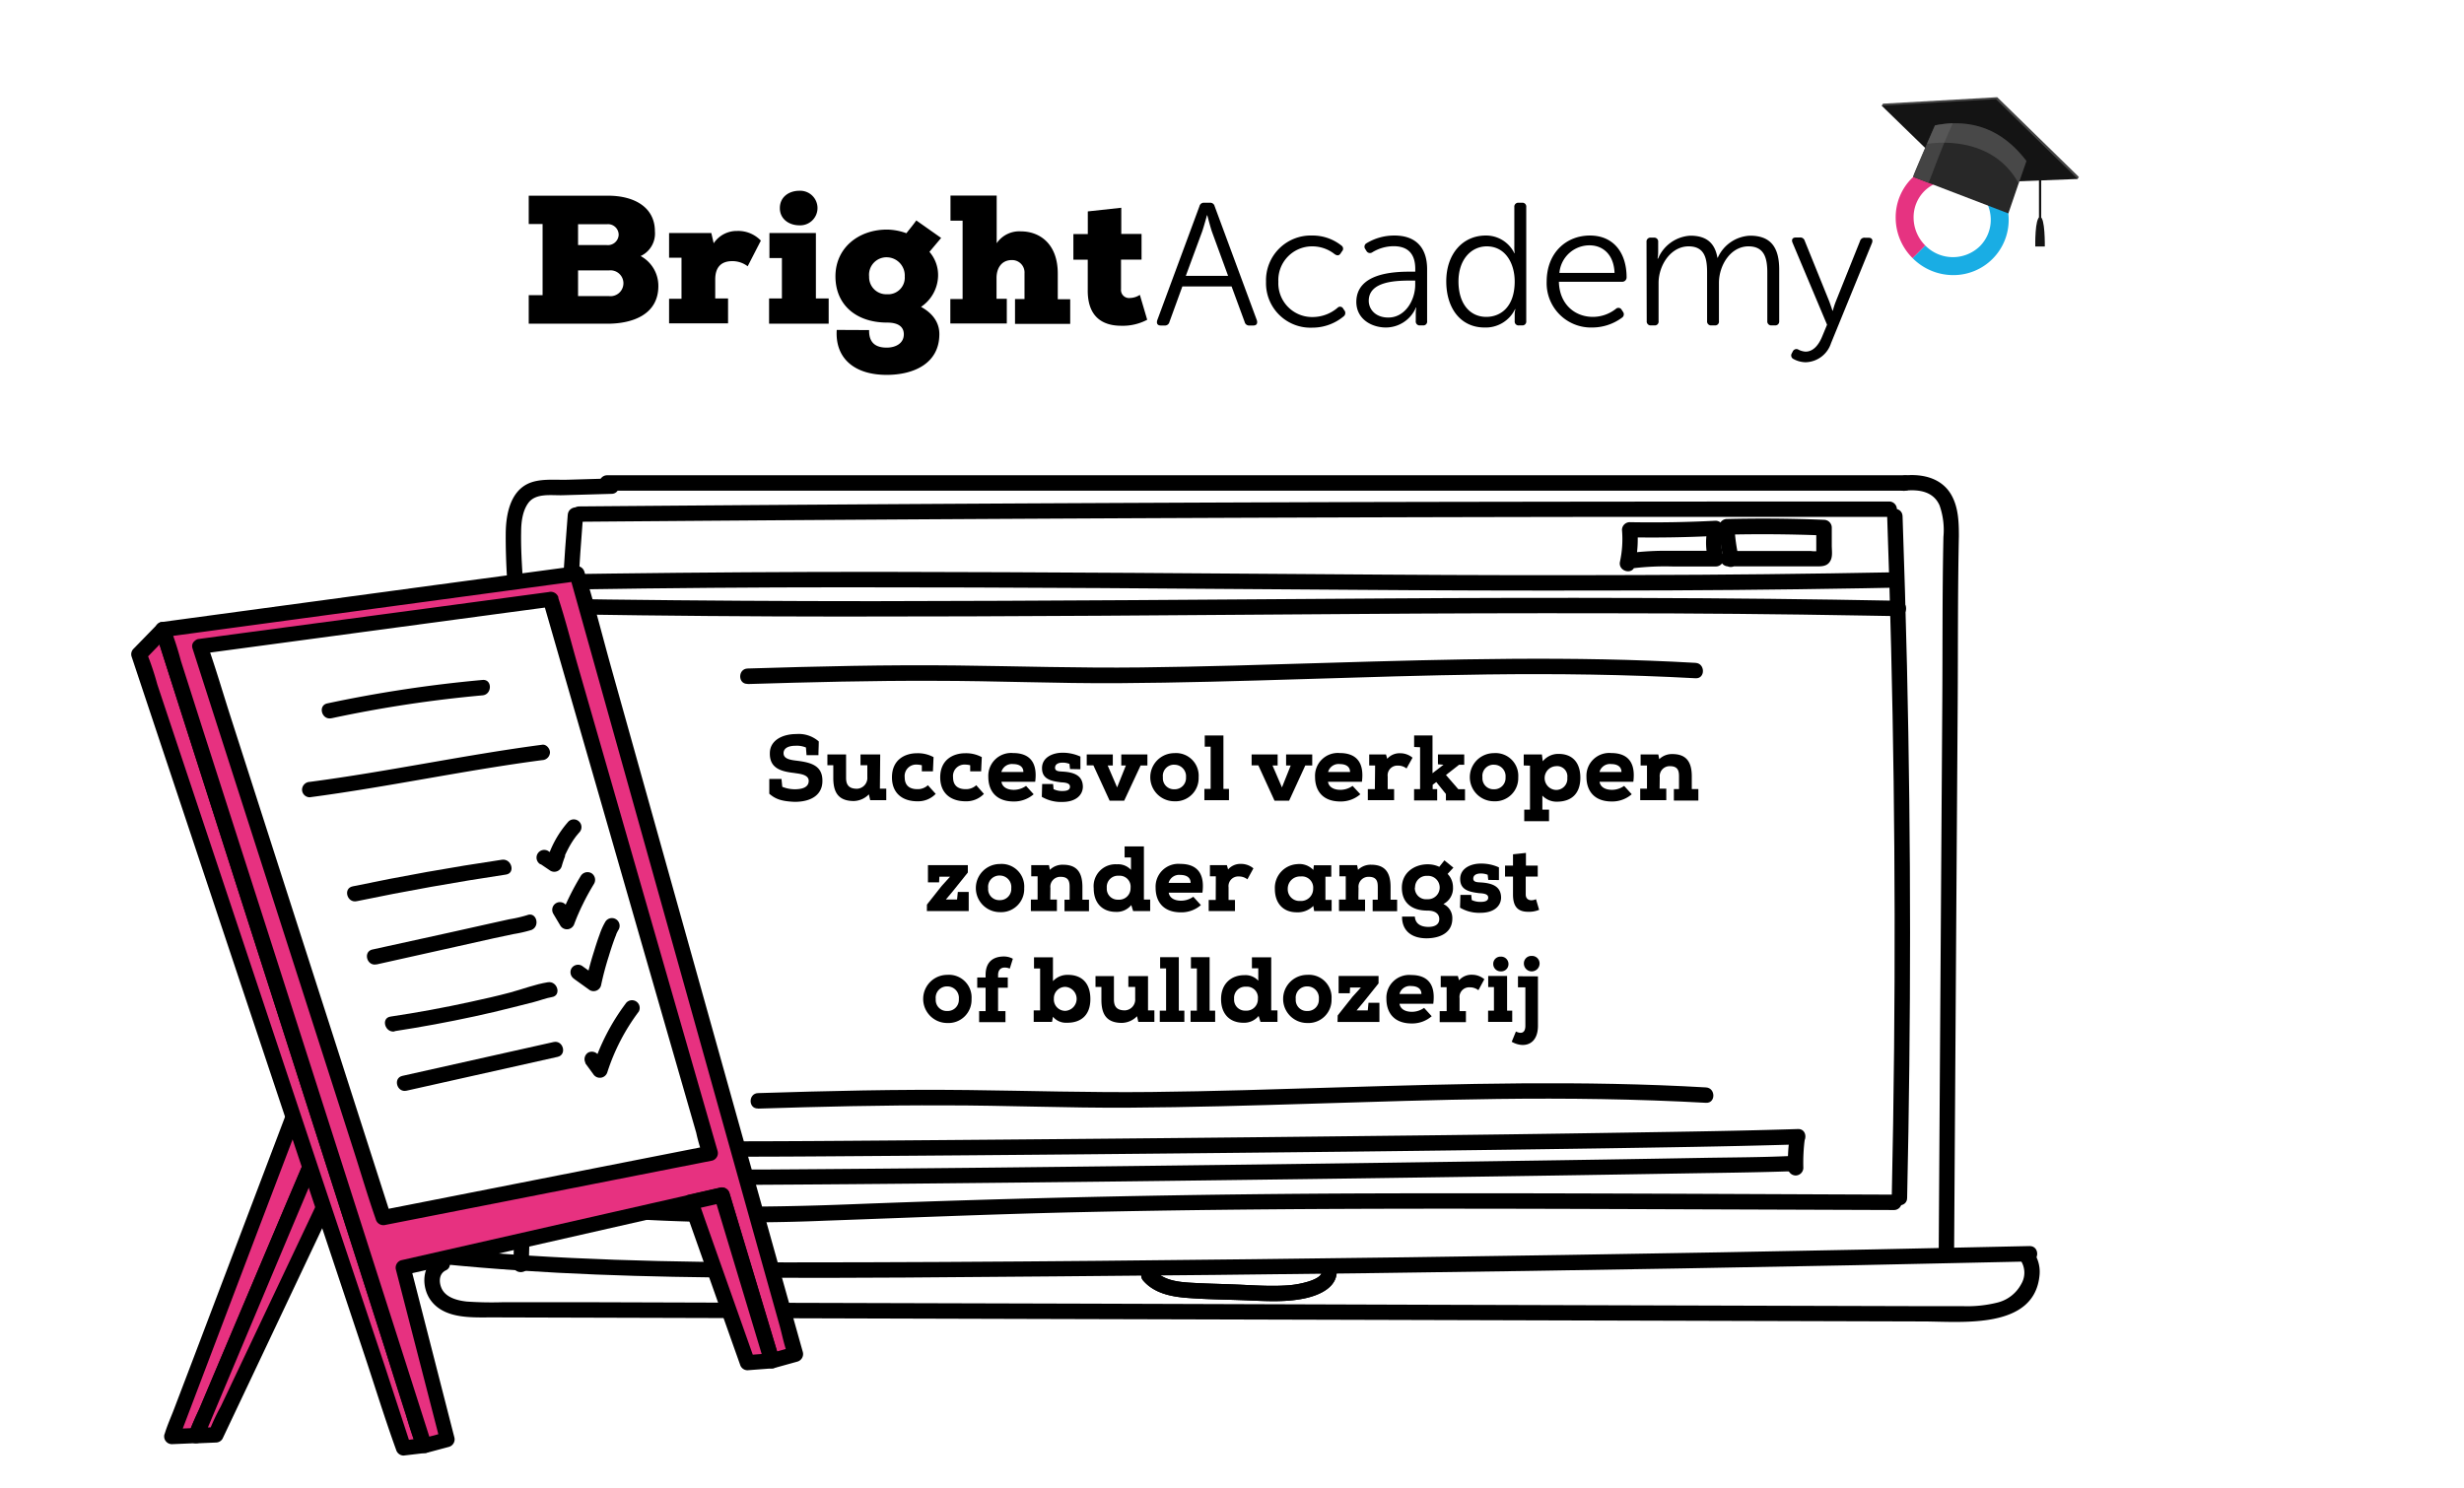 <?xml version="1.0" encoding="UTF-8"?> <svg xmlns="http://www.w3.org/2000/svg" viewBox="0 0 480 290"><defs><style>.cls-1{isolation:isolate;}.cls-10,.cls-2{fill:#fff;}.cls-3{fill:#19ade4;}.cls-4{fill:#e63381;}.cls-5{fill:#444;}.cls-6{fill:#141414;}.cls-7{fill:#282828;}.cls-8{fill:#6b6b6b;opacity:0.49;mix-blend-mode:multiply;}.cls-9{fill:#e73180;}.cls-10,.cls-9{fill-rule:evenodd;}</style></defs><g class="cls-1"><g id="Layer_1" data-name="Layer 1"><rect class="cls-2" width="480" height="290"></rect><rect class="cls-2" x="316.35" y="103.06" width="18.6" height="6.25"></rect><polygon class="cls-2" points="110.95 118.22 110.56 235.75 206.01 235.75 334.58 234.57 369.69 233.78 371.27 138.33 369.29 119.4 110.95 118.22"></polygon><rect class="cls-2" x="200.12" y="222.43" width="149.8" height="5.39"></rect><path d="M222.71,249.52c2.06,2.37,5.18,3.07,8.18,3.33,3.93.33,7.9.34,11.83.5,3.74.15,7.52.41,11.22-.33,3.06-.61,7-2.27,6.4-6.05-.31-1.9-3.2-1.1-2.9.8.17,1-1.89,1.72-2.59,1.93a18.45,18.45,0,0,1-4.6.77c-3.16.17-6.34-.07-9.5-.2s-6.22-.17-9.31-.38c-2.42-.17-4.95-.58-6.61-2.49-1.27-1.46-3.39.67-2.12,2.12Z"></path><rect class="cls-2" x="200.12" y="222.43" width="149.8" height="5.39"></rect><path d="M103,246.39c.77-22.32-.5-44.64-.81-66.95-.15-11.16,0-22.3.65-33.45a160.28,160.28,0,0,0,.16-16.55c-.28-5.6-.82-11.17-1.17-16.76-.18-3-.37-6-.31-9,0-1.88.25-4.1,1.39-5.67,1.46-2,4.49-1.46,6.66-1.52l9.55-.27c1.92,0,1.93-3,0-3l-8.57.25c-2.47.07-5.45-.3-7.73.79-3.53,1.7-4.28,6.23-4.3,9.74-.09,11.47,1.86,22.86,1.63,34.35-.11,5.77-.57,11.54-.77,17.32s-.27,11.39-.25,17.1c0,11.49.43,23,.73,34.46.35,13.06.59,26.12.14,39.18-.07,1.93,2.93,1.93,3,0Z"></path><path d="M118.27,95.6h252.8a1.5,1.5,0,0,0,0-3H118.27a1.5,1.5,0,0,0,0,3Z"></path><path d="M371.07,95.6c2.73-.27,5.56.12,6.77,2.88a14.46,14.46,0,0,1,.75,6.13c-.23,10.64-.15,21.29-.22,31.93l-.45,68.71L377.67,244a1.5,1.5,0,0,0,3,0l.46-71.2.24-35.73c.07-10.86,0-21.73.23-32.59,0-2.68-.08-5.53-1.4-7.93-1.83-3.35-5.56-4.27-9.13-3.92-1.9.19-1.92,3.19,0,3Z"></path><path d="M86.15,246.29c19.93,2,40,2.55,60,2.66s40.23-.11,60.34-.27q60.53-.48,121-1.54,34-.58,67.92-1.36c1.93,0,1.93-3,0-3q-60.51,1.36-121,2.18c-40.3.53-80.61,1-120.91,1-22.47,0-45-.47-67.35-2.68-1.92-.19-1.91,2.82,0,3Z"></path><path d="M110.6,100.29c-1.42,17.53-2.11,35.12-2.37,52.7s-.08,35.21.18,52.8q.23,14.81.49,29.6c0,1.92,3,1.93,3,0-.29-17.55-.64-35.1-.75-52.65s0-35.2.69-52.78q.59-14.85,1.76-29.67c.16-1.93-2.84-1.92-3,0Z"></path><path d="M367.63,100.57q.92,25.83,1.26,51.68t.09,51.94q-.14,14.61-.46,29.21c0,1.93,3,1.93,3,0q.57-25.85.57-51.69t-.6-51.94q-.35-14.59-.86-29.2c-.07-1.93-3.07-1.94-3,0Z"></path><path d="M112.83,101.66q49.92-.41,99.85-.65,49.66-.24,99.34-.3,28,0,56,0a1.5,1.5,0,0,0,0-3q-49.92,0-99.85.1-49.66.14-99.33.45-28,.18-56,.41a1.5,1.5,0,0,0,0,3Z"></path><path d="M110.2,236.53a371.73,371.73,0,0,0,50.5,1.31c16.81-.6,33.6-1.32,50.41-1.68,33.67-.74,67.36-.71,101-.6l56.85.2a1.5,1.5,0,0,0,0-3c-33.9-.12-67.8-.34-101.7-.24q-50.51.15-101,2.1c-18.76.75-37.44.79-56.14-1.09-1.92-.19-1.91,2.81,0,3Z"></path><path d="M111.76,119.71q26,.41,52,.42,25.25,0,50.5-.16,24.71-.15,49.4-.34t49.6-.14q25.09,0,50.17.45l6.43.11c1.94,0,1.94-3,0-3q-25.15-.48-50.32-.54-24.84-.08-49.67.09-24.67.14-49.34.33-25.19.16-50.35.2-25.84,0-51.7-.32l-6.68-.1c-1.93,0-1.93,3,0,3Z"></path><path d="M112.56,114.84q26-.41,52-.41,24.94,0,49.9.15,24.6.15,49.2.34t49,.14q25.11,0,50.21-.44l6.39-.12c1.93,0,1.93-3,0-3q-25.2.48-50.4.54-24.53.09-49.06-.08t-49.15-.34q-24.87-.16-49.73-.2-25.86,0-51.73.33l-6.64.09c-1.93,0-1.94,3,0,3Z"></path><path d="M318.47,110.19a23.46,23.46,0,0,0,.5-7l-1.5,1.5q8.38.15,16.75-.28l-1.45-1.9a12.73,12.73,0,0,0,.06,6.71l1.45-1.9-8.82,0a56,56,0,0,0-8.78.53l.8,2.9.64-.24a1.55,1.55,0,0,0,1.05-1.85,1.51,1.51,0,0,0-1.84-1l-.65.24a1.51,1.51,0,0,0,.8,2.9,52.49,52.49,0,0,1,8.32-.43l8.48,0a1.51,1.51,0,0,0,1.44-1.89,9.57,9.57,0,0,1-.05-5.12,1.52,1.52,0,0,0-1.45-1.9q-8.37.43-16.75.28a1.52,1.52,0,0,0-1.5,1.5,20.73,20.73,0,0,1-.39,6.19c-.41,1.89,2.48,2.69,2.89.8Z"></path><path d="M338.71,108.67a36.47,36.47,0,0,1-.83-6l-1.5,1.5q9.47-.22,18.94.16l-1.5-1.5,0,2.82v2.07c0,.41,0,.5,0,.26l.9-.69a5.89,5.89,0,0,1-2,.06H336.65a1.5,1.5,0,0,0,0,3h17.07c1,0,2.18.07,2.8-1,.53-.85.33-2,.32-3l0-3.57a1.53,1.53,0,0,0-1.5-1.5q-9.46-.39-18.94-.16a1.52,1.52,0,0,0-1.5,1.5,41.63,41.63,0,0,0,.94,6.77c.41,1.89,3.31,1.09,2.89-.79Z"></path><path d="M85.29,244.89c-3.22,1.53-3.25,6-1.32,8.54,2.74,3.64,8.14,3.24,12.17,3.25l34.81.1,69.34.2,69.71.19,69.71.2,34.85.1c7.47,0,21.83,1.69,22.76-9.1a6.72,6.72,0,0,0-1.58-4.94c-1.21-1.5-3.32.63-2.12,2.12a4.35,4.35,0,0,1,.1,4.68,7.2,7.2,0,0,1-4.69,3.58,24.16,24.16,0,0,1-6.62.68l-8.16,0-32.38-.09-65.09-.19L211.7,254l-65-.18-32.34-.1-16.32,0a70.58,70.58,0,0,1-7.13-.13c-1.83-.2-4.13-.78-4.92-2.65-.53-1.24-.45-2.8.87-3.43,1.74-.83.22-3.42-1.52-2.59Z"></path><path d="M222.71,249.52c2.06,2.37,5.18,3.07,8.18,3.33,3.93.33,7.9.34,11.83.5,3.74.15,7.52.41,11.22-.33,3.06-.61,7-2.27,6.4-6.05-.31-1.9-3.2-1.1-2.9.8.17,1-1.89,1.72-2.59,1.93a18.45,18.45,0,0,1-4.6.77c-3.16.17-6.34-.07-9.5-.2s-6.22-.17-9.31-.38c-2.42-.17-4.95-.58-6.61-2.49-1.27-1.46-3.39.67-2.12,2.12Z"></path><path d="M147.67,216c12.13-.38,24.26-.68,36.4-.63,11.92,0,23.84.52,35.77.45,24-.14,47.91-1.39,71.87-1.7,13.55-.17,27.1,0,40.62.75,1.93.11,1.92-2.89,0-3-23.93-1.39-47.9-.72-71.84,0-12.06.37-24.12.76-36.19.89s-23.82-.24-35.75-.38c-13.63-.16-27.26.17-40.88.6-1.92.06-1.93,3.06,0,3Z"></path><path d="M145.64,133.28c12.13-.37,24.26-.68,36.39-.63,11.93,0,23.85.53,35.78.46,24-.15,47.91-1.39,71.87-1.7,13.54-.17,27.09,0,40.62.74,1.92.12,1.92-2.89,0-3-23.93-1.38-47.91-.71-71.84,0-12.06.37-24.12.75-36.19.89s-23.83-.24-35.75-.38c-13.63-.16-27.26.17-40.88.59-1.93.06-1.93,3.06,0,3Z"></path><rect class="cls-2" x="200.12" y="222.43" width="149.8" height="5.39"></rect><path d="M141.86,224a16.06,16.06,0,0,0-.09,3.25,1.56,1.56,0,0,0,.44,1.06,1.5,1.5,0,0,0,1.06.44,1.56,1.56,0,0,0,1.06-.44,1.47,1.47,0,0,0,.44-1.06,16.06,16.06,0,0,1,.09-3.25,1.52,1.52,0,0,0-.44-1.06,1.51,1.51,0,0,0-2.13,0l-.23.31a1.41,1.41,0,0,0-.2.75Z"></path><path d="M143.48,225.37c8.15,0,16.29-.06,24.44-.12q21.81-.15,43.63-.35,25.92-.24,51.83-.52,24.6-.28,49.19-.64c11.63-.18,23.26-.35,34.89-.68l2.79-.08c1.93-.07,1.93-3.07,0-3-10.87.35-21.74.51-32.62.68q-23.91.39-47.82.64-26,.3-52.07.54-22.73.21-45.46.38c-9.08.07-18.15.14-27.23.15h-1.57a1.5,1.5,0,0,0,0,3Z"></path><path d="M348.57,222a36.46,36.46,0,0,0-.27,5.53,1.53,1.53,0,0,0,1.5,1.5,1.51,1.51,0,0,0,1.5-1.5,36.46,36.46,0,0,1,.27-5.53,1.46,1.46,0,0,0-.44-1.06,1.5,1.5,0,0,0-1.06-.44,1.46,1.46,0,0,0-1.06.44,1.77,1.77,0,0,0-.44,1.06Z"></path><path d="M143.68,230.87q22.51-.12,45-.36,25.65-.25,51.29-.59,24.71-.31,49.41-.68,19.37-.28,38.73-.61c6.6-.11,13.2-.18,19.8-.39l.71,0c1.92-.08,1.93-3.08,0-3-5.65.26-11.31.26-17,.36q-18.45.33-36.91.59-24.3.36-48.59.68-25.74.33-51.49.61-23.06.24-46.1.39l-4.9,0a1.5,1.5,0,0,0,0,3Z"></path><path d="M132.75,230v-8.38l-2.25,1.3,5.71,3.87.81.55v-2.6l-5.7,3.47-.83.5a1.5,1.5,0,1,0,1.51,2.59l5.7-3.46.83-.5a1.53,1.53,0,0,0,0-2.6l-5.71-3.86-.81-.55a1.52,1.52,0,0,0-2.26,1.29V230a1.5,1.5,0,0,0,3,0Z"></path><path d="M103,43.65V38.13h15.46c5,0,9.12,2.17,9.12,6.95a4.84,4.84,0,0,1-2.78,4.81,6.59,6.59,0,0,1,3.45,5.84c0,5.63-5.13,7.3-9.72,7.34H103V57.51h2.7V43.65Zm9.61,4.1h5.6a2.1,2.1,0,0,0,2.31-2,2.07,2.07,0,0,0-2.17-2.07h-5.74Zm0,9.94h6a2.52,2.52,0,1,0,0-5h-6Z"></path><path d="M130.34,50.21V45.4h8.23l.46,2A5.38,5.38,0,0,1,143.59,45a6.11,6.11,0,0,1,4.63,1.88l-2.57,5a4.91,4.91,0,0,0-3-1c-2.32,0-3.32,1.36-3.32,3.57v3.7h2.5v4.85H130.34V58.22h2.42v-8Z"></path><path d="M149.82,58.15h2.5V50.28h-2.43V45.4h9.05V58.15h2.49v4.92H149.82Zm2.1-17.6c0,2.18,1.86,3.35,3.78,3.35a3.37,3.37,0,1,0,0-6.73C153.78,37.17,151.92,38.31,151.92,40.55Z"></path><path d="M169.31,64.31c-.07,2.78,1.64,3.42,3.42,3.42s3.34-.85,3.34-2.6c0-1.25-.81-2.28-3.27-2.28-6,0-10.05-3.45-10.05-9s4.49-9.12,10.05-9.12a11.49,11.49,0,0,1,3.77.71c.64-.82,1.36-1.68,1.93-2.49l4.84,3.41-2.28,2.71a6.89,6.89,0,0,1,1.68,4.81,7.48,7.48,0,0,1-3.32,5.91c3.39,1.86,3.57,4.35,3.57,5.31,0,5.77-5.06,7.94-10.26,7.94-6.42,0-10.08-3.34-9.73-8.76Zm0-10.43a3.33,3.33,0,0,0,3.49,3.45,3.24,3.24,0,0,0,3.45-3.45,3.55,3.55,0,0,0-3.45-3.75A3.4,3.4,0,0,0,169.31,53.88Z"></path><path d="M185.16,43V38.1h9v9.29a5.33,5.33,0,0,1,4.74-2.31c3.52,0,7.16,2.31,7.16,8.22v5h2.42v4.81H197.73V58.26h1.85v-5a2.42,2.42,0,0,0-2.45-2.59c-2.07,0-3,1.63-3,3.49v4.06h2v4.81h-11V58.26h2.39V43Z"></path><path d="M218.43,40.48v5.1h3.95v5h-4v5.77a1.57,1.57,0,0,0,1.75,1.71,3.66,3.66,0,0,0,1.92-.61l1.43,4.85a10.15,10.15,0,0,1-5.06,1.17c-3.49,0-6.63-1.6-6.52-7.12V50.6H209.1v-5h2.81V41.19Z"></path><path d="M233.66,40.18a.87.87,0,0,1,.92-.68h1.12a.88.88,0,0,1,.92.68l8.23,22.24c.17.61-.07,1-.68,1h-.75a.88.88,0,0,1-.95-.68l-2.55-6.93h-9.59l-2.52,6.93a.89.89,0,0,1-.95.68h-.72c-.64,0-.88-.37-.71-1Zm5.58,13.57-3.17-8.67c-.37-1.13-.88-3.13-.88-3.13h-.07s-.54,2-.92,3.13L231,53.75Z"></path><path d="M255.63,45.89a9,9,0,0,1,5.67,1.94.74.74,0,0,1,.11,1.16l-.24.37c-.31.48-.68.48-1.16.17A7,7,0,0,0,255.69,48a6.58,6.58,0,0,0-6.66,6.9,6.58,6.58,0,0,0,6.7,6.87,7.49,7.49,0,0,0,4.83-1.8.68.68,0,0,1,1.12.2l.24.34a.83.83,0,0,1-.21,1.16,9.5,9.5,0,0,1-6.08,2.17,8.66,8.66,0,0,1-9-8.94A8.72,8.72,0,0,1,255.63,45.89Z"></path><path d="M274.7,52.93h1v-.54c0-3.3-1.8-4.42-4.22-4.42a8,8,0,0,0-4.15,1.19.79.79,0,0,1-1.15-.28l-.21-.34a.77.77,0,0,1,.24-1.15,10.39,10.39,0,0,1,5.44-1.5c4.08,0,6.36,2.28,6.36,6.57V62.55a.74.74,0,0,1-.81.85h-.55a.76.76,0,0,1-.85-.85V61.19a7.39,7.39,0,0,1,.1-1.29h-.06A6.38,6.38,0,0,1,270,63.81c-2.89,0-5.78-1.7-5.78-5C264.26,53.24,271.41,52.93,274.7,52.93Zm-4.25,8.94c3.3,0,5.24-3.4,5.24-6.39v-.81h-.95c-2.69,0-8.1.1-8.1,3.94C266.64,60.21,267.9,61.87,270.45,61.87Z"></path><path d="M289.43,45.89A6.12,6.12,0,0,1,295,49.33h.07A7.77,7.77,0,0,1,295,48V40.35a.77.77,0,0,1,.85-.85h.65a.75.75,0,0,1,.82.85v22.2a.75.75,0,0,1-.82.85h-.58a.75.75,0,0,1-.85-.81V61.3a3.84,3.84,0,0,1,.14-1.06h-.07a6.34,6.34,0,0,1-5.95,3.57c-4.59,0-7.45-3.67-7.45-9S284.94,45.89,289.43,45.89Zm.1,15.85c2.86,0,5.54-2,5.54-6.9,0-3.47-1.77-6.84-5.44-6.84-3,0-5.51,2.52-5.51,6.84S286.33,61.74,289.53,61.74Z"></path><path d="M309.73,45.89c4.55,0,7.14,3.3,7.14,8.16a.85.85,0,0,1-.89.85h-12.3c.1,4.36,3.09,6.84,6.63,6.84a7.25,7.25,0,0,0,4.48-1.57.72.72,0,0,1,1.13.21l.27.41a.79.79,0,0,1-.24,1.12,9.76,9.76,0,0,1-5.71,1.9,8.64,8.64,0,0,1-8.94-8.94C301.3,49.26,305.1,45.89,309.73,45.89Zm4.79,7.28c-.13-3.61-2.31-5.37-4.86-5.37a5.88,5.88,0,0,0-5.88,5.37Z"></path><path d="M320.75,47.15a.77.77,0,0,1,.85-.85h.61a.76.76,0,0,1,.81.85v2a6,6,0,0,1-.13,1.23H323a7.26,7.26,0,0,1,6.29-4.46c3.16,0,4.79,1.46,5.27,4.29h.07a7.25,7.25,0,0,1,6.29-4.29c4.15,0,5.68,2.42,5.68,6.63v10a.77.77,0,0,1-.85.85h-.62a.77.77,0,0,1-.85-.85V53.1c0-2.79-.57-5.1-3.67-5.1-3.43,0-5.75,3.61-5.75,7.14v7.41a.74.74,0,0,1-.81.85h-.65a.77.77,0,0,1-.85-.85V53.1c0-2.58-.37-5.1-3.6-5.1-3.47,0-5.85,3.67-5.85,7.14v7.41a.74.74,0,0,1-.82.85h-.64a.77.77,0,0,1-.85-.85Z"></path><path d="M350.23,68.06a3.5,3.5,0,0,0,1.5.45c1.53,0,2.55-1.33,3.19-2.83l1-2.41-6.73-16c-.24-.58,0-1,.65-1h.78a.89.89,0,0,1,.95.65l4.79,11.83c.31.85.62,1.8.62,1.8h.06a16.48,16.48,0,0,1,.58-1.8L362.33,47a.89.89,0,0,1,1-.68H364c.62,0,.89.37.68,1l-8,19.58a5.34,5.34,0,0,1-4.93,3.68,5.12,5.12,0,0,1-2.35-.62.77.77,0,0,1-.37-1.08l.2-.38A.79.79,0,0,1,350.23,68.06Z"></path><path class="cls-3" d="M380.51,53.6a11.15,11.15,0,0,1-7.92-3.3l2.46-2.47a7.53,7.53,0,0,0,10.63.15,7.27,7.27,0,0,0,2.13-5.24,7.73,7.73,0,0,0-2.28-5.38L388,34.89a11.19,11.19,0,0,1,3.3,7.81,10.76,10.76,0,0,1-10.79,10.9"></path><path class="cls-4" d="M372.59,50.3a11.1,11.1,0,0,1-3.3-7.81,10.73,10.73,0,0,1,3.14-7.75,11,11,0,0,1,15.57.15l-2.47,2.47a7.53,7.53,0,0,0-10.63-.15,7.22,7.22,0,0,0-2.12,5.24,7.72,7.72,0,0,0,2.27,5.38Z"></path><polygon class="cls-5" points="366.81 20.2 382.41 35.37 404.98 34.48 389.07 18.94 366.81 20.2"></polygon><polygon class="cls-5" points="366.81 20.2 366.56 20.59 404.73 34.87 404.98 34.48 366.81 20.2"></polygon><polygon class="cls-6" points="366.56 20.59 382.16 35.76 404.73 34.87 388.82 19.33 366.56 20.59"></polygon><path class="cls-7" d="M394.76,31.37l-1.52,4.36-2,5.85-18.53-7.1c.07-.33,1.57-3.82,2.77-6.6l1.5-3.43C384.17,23,390.12,25.27,394.76,31.37Z"></path><path class="cls-5" d="M380.44,24a21.8,21.8,0,0,0-3.5.42l-1.5,3.43c-1.2,2.78-2.7,6.27-2.77,6.6l3.05,1.17C377.19,31.77,378.66,27.78,380.44,24Z"></path><path class="cls-8" d="M394.76,31.37l-1.52,4.36a.22.22,0,0,1-.05-.08c-5.48-9.92-17.7-7.61-17.7-7.61l-.05-.16,1.5-3.43C384.17,23,390.12,25.27,394.76,31.37Z"></path><rect class="cls-6" x="397.2" y="30.97" width="0.44" height="11.68"></rect><path class="cls-6" d="M397.42,42.28h0c1,0,.92,5.75.92,5.75h-1.86S396.37,42.33,397.42,42.28Z"></path><polygon class="cls-9" points="79.92 157.51 33.48 279.92 38.28 279.72 88.66 160.3 79.92 157.51"></polygon><path d="M78.47,157.12l-4.65,12.25L62.75,198.55,49.37,233.82,37.73,264.5l-3.81,10c-.6,1.58-1.32,3.16-1.81,4.77a1.8,1.8,0,0,1-.08.21,1.51,1.51,0,0,0,1.45,1.9l4.8-.2a1.58,1.58,0,0,0,1.45-1.1l5-11.89,12-28.56,14.57-34.54L83.9,175.39l4.15-9.83c.65-1.54,1.43-3.07,2-4.65l.09-.21a1.52,1.52,0,0,0-1-1.85l-8.73-2.78c-1.85-.59-2.64,2.31-.8,2.89l8.74,2.79-1.05-1.85-5,11.89-12,28.56L55.58,234.89,43,264.63l-4.15,9.83a47.2,47.2,0,0,0-2,4.65,1.89,1.89,0,0,1-.09.21l1.45-1.1-4.8.2,1.44,1.9,4.65-12.25,11.07-29.18L64,203.62l11.65-30.69,3.8-10c.6-1.58,1.32-3.16,1.81-4.78a1.8,1.8,0,0,0,.08-.21C82.05,156.11,79.15,155.33,78.47,157.12Z"></path><polygon class="cls-9" points="38.28 279.72 42.05 279.56 97.01 163.46 88.66 160.3 38.28 279.72"></polygon><path d="M38.28,281.22l3.77-.16a1.5,1.5,0,0,0,1.3-.74l5.5-11.61,13.09-27.66,15.87-33.54,13.73-29c2.22-4.7,4.5-9.37,6.67-14.09l.09-.2a1.52,1.52,0,0,0-.89-2.2l-8.36-3.17a1.53,1.53,0,0,0-1.84,1.05l-5,11.89-12,28.56L55.58,234.89,43,264.63l-4.15,9.83c-.64,1.54-1.43,3.07-2,4.65a1.89,1.89,0,0,1-.09.21,1.51,1.51,0,0,0,1.05,1.85,1.55,1.55,0,0,0,1.85-1.05l5-11.89,12-28.56,14.57-34.54L83.9,175.39l4.15-9.83a44.9,44.9,0,0,0,2-4.65,1.89,1.89,0,0,1,.09-.21l-1.84,1.05,8.35,3.16-.9-2.2-5.5,11.61L77.13,202,61.25,235.52l-13.73,29L43,274.05a39.51,39.51,0,0,0-2.16,4.56,1.76,1.76,0,0,1-.09.2l1.29-.75-3.77.16C36.36,278.3,36.35,281.3,38.28,281.22Z"></path><polygon class="cls-9" points="31.72 122.7 27.1 127.48 78.65 282.12 82.61 281.65 31.72 122.7"></polygon><path d="M30.66,121.64,26,126.42a1.49,1.49,0,0,0-.38,1.46l5.14,15.43,12.31,36.94L58,225l12.85,38.56c2.08,6.22,4,12.5,6.23,18.68l.09.25a1.54,1.54,0,0,0,1.44,1.11l4-.47a1.53,1.53,0,0,0,1.45-1.9L79,265.39l-12.16-38-14.7-45.91L39.39,141.76c-2-6.39-4-12.84-6.14-19.19l-.09-.27c-.58-1.83-3.48-1-2.89.8L35.35,139l12.16,38L62.2,222.84l12.73,39.75,4.15,13a60.87,60.87,0,0,0,2,6.22,1.38,1.38,0,0,1,.08.27l1.45-1.9-4,.47,1.45,1.1L75,266.28,62.64,229.35,47.72,184.58,34.86,146l-4.21-12.63a55,55,0,0,0-2-6c0-.08-.05-.17-.08-.25l-.39,1.46,4.62-4.78C34.12,122.37,32,120.25,30.66,121.64Z"></path><polygon class="cls-9" points="82.61 281.65 87.12 280.45 78.47 246.93 140.62 232.8 150.35 265.12 154.95 263.83 112.38 111.78 31.72 122.7 82.61 281.65"></polygon><path d="M83,283.1l4.51-1.21a1.52,1.52,0,0,0,1-1.84L81,250.72l-1.08-4.19-1,1.85,21-4.78L133.36,236l7.66-1.74-1.85-1.05,8.51,28.25,1.22,4.06a1.52,1.52,0,0,0,1.84,1.05l4.61-1.28a1.53,1.53,0,0,0,1.05-1.85l-4.24-15.11L142,212l-12.29-43.92-10.64-38c-1.72-6.15-3.27-12.39-5.17-18.48,0-.09-.05-.18-.08-.27a1.54,1.54,0,0,0-1.84-1L84.67,114l-43.46,5.88-9.89,1.34a1.51,1.51,0,0,0-1.05,1.85L35.35,139l12.16,38L62.2,222.84l12.73,39.75c2,6.39,4,12.85,6.15,19.19a2.76,2.76,0,0,1,.08.27c.59,1.83,3.49,1.05,2.9-.8L79,265.39l-12.16-38-14.7-45.91L39.39,141.76l-4.15-13a61,61,0,0,0-2-6.23c0-.09-.06-.18-.09-.27l-1,1.85,27.31-3.7,43.46-5.88,9.9-1.34-1.85-1,4.23,15.11,10.16,36.29,12.3,43.92,10.63,38,3.53,12.58c.54,1.93.92,4,1.65,5.91a2,2,0,0,1,.07.26l1.05-1.85-4.6,1.29,1.84,1.05-8.5-28.26-1.22-4.06a1.53,1.53,0,0,0-1.85-1l-21,4.77-33.48,7.61-7.65,1.74a1.52,1.52,0,0,0-1,1.85l7.56,29.32,1.08,4.2,1-1.85-4.51,1.21A1.5,1.5,0,0,0,83,283.1Z"></path><polygon class="cls-9" points="134.54 234.19 145.61 265.48 150.35 265.12 140.62 232.8 134.54 234.19"></polygon><path d="M133.09,234.58l9.7,27.42,1.38,3.88a1.52,1.52,0,0,0,1.44,1.1l4.74-.36a1.53,1.53,0,0,0,1.44-1.9l-8.5-28.26-1.22-4.06a1.53,1.53,0,0,0-1.85-1l-6.08,1.38c-1.88.43-1.08,3.32.8,2.89l6.08-1.38-1.85-1.05,8.51,28.25,1.22,4.06,1.45-1.89-4.74.36,1.45,1.1-9.7-27.42L136,233.79C135.35,232,132.45,232.76,133.09,234.58Z"></path><polygon class="cls-10" points="38.95 125.97 74.68 237.25 138.36 224.72 107.25 116.78 38.95 125.97"></polygon><path d="M37.51,126.36l3.55,11.06L49.59,164l10.32,32.14,8.92,27.8c1.45,4.5,2.78,9.06,4.34,13.52l.06.2a1.54,1.54,0,0,0,1.85,1l21.48-4.22,34.27-6.75,7.92-1.56a1.51,1.51,0,0,0,1.05-1.84l-3.09-10.72-7.42-25.76-9-31.28-7.73-26.85c-1.26-4.37-2.37-8.82-3.79-13.15a1.21,1.21,0,0,1,0-.18,1.57,1.57,0,0,0-1.85-1l-23.19,3.12L47,123.38l-8.44,1.14a1.51,1.51,0,0,0-1.05,1.84,1.53,1.53,0,0,0,1.84,1l23.19-3.12,36.66-4.93,8.45-1.13-1.85-1,3.09,10.72,7.43,25.76,9,31.28,7.74,26.85,2.57,8.92a32.47,32.47,0,0,0,1.22,4.23c0,.05,0,.12,0,.18l1.05-1.85-21.48,4.23L82.2,234.24l-7.92,1.56,1.85,1-3.55-11.06-8.53-26.57L53.73,167.08l-8.93-27.8c-1.44-4.5-2.77-9.06-4.34-13.52l-.06-.19C39.81,123.74,36.92,124.52,37.51,126.36Z"></path><path d="M60.34,155.34c15.16-2,30.13-5.25,45.3-7.24a1.56,1.56,0,0,0,1.5-1.5c0-.73-.7-1.61-1.5-1.5-15.17,2-30.14,5.25-45.3,7.24a1.56,1.56,0,0,0-1.5,1.5,1.5,1.5,0,0,0,1.5,1.5Z"></path><path d="M69.48,175.59q14.47-3,29.09-5.19c1.9-.28,1.09-3.17-.8-2.89q-14.61,2.16-29.08,5.19c-1.89.39-1.09,3.28.79,2.89Z"></path><path d="M73.35,187.91l15.29-3.41,7.51-1.68L100,182a26.23,26.23,0,0,0,3.51-.8c1.78-.7,1-3.6-.8-2.9a25.91,25.91,0,0,1-3.51.81l-3.88.86-7.52,1.68L72.56,185c-1.89.42-1.09,3.31.79,2.89Z"></path><path d="M76.87,200.91q7.83-1.2,15.58-2.88c2.5-.54,5-1.13,7.48-1.76,1.32-.33,2.64-.67,3.95-1s2.42-.79,3.64-1c1.9-.3,1.1-3.19-.8-2.89-2.46.39-4.93,1.35-7.35,2s-5.14,1.26-7.72,1.82q-7.74,1.7-15.58,2.87c-1.9.29-1.09,3.18.8,2.9Z"></path><path d="M79.19,212.51l29.43-6.59c1.89-.42,1.09-3.32-.79-2.89l-29.44,6.59c-1.88.42-1.08,3.31.8,2.89Z"></path><path d="M105.37,168.4l1.86,1.26a1.51,1.51,0,0,0,2.2-.9,19.46,19.46,0,0,1,.64-1.91s.12-.28,0-.1,0-.07,0-.1.13-.3.2-.45c.15-.31.31-.62.47-.93a19.22,19.22,0,0,1,1-1.67l.28-.39.18-.25c.14-.18-.15.18,0,0s.44-.53.67-.79a1.5,1.5,0,0,0-2.12-2.12,20,20,0,0,0-4.32,7.91l2.2-.9-1.85-1.26a1.5,1.5,0,1,0-1.52,2.59Z"></path><path d="M107.81,178.08l1.34,2.25a1.5,1.5,0,0,0,1.49.72,1.54,1.54,0,0,0,1.25-1.08c.14-.38.29-.75.44-1.13.06-.14.12-.28.17-.42-.09.22.13-.29.15-.33.29-.67.6-1.34.93-2,.65-1.34,1.38-2.64,2.15-3.91a1.53,1.53,0,0,0-.53-2.06,1.55,1.55,0,0,0-2.06.54,51,51,0,0,0-4.14,8.5l2.74-.35-1.34-2.25a1.5,1.5,0,1,0-2.59,1.51Z"></path><path d="M111.88,190.76l3,2.15a1.5,1.5,0,0,0,2.2-.89,58.4,58.4,0,0,1,1.5-5.67c.33-1.09.68-2.18,1.07-3.25.08-.22.16-.44.25-.66a3.65,3.65,0,0,0,.14-.35c0-.08-.12.27,0-.05a6.92,6.92,0,0,1,.46-.9,1.5,1.5,0,0,0-2.59-1.52,13.12,13.12,0,0,0-1.1,2.45c-.41,1.1-.77,2.23-1.11,3.35a58.27,58.27,0,0,0-1.54,5.8l2.2-.9-3-2.15a1.51,1.51,0,0,0-2.05.54,1.53,1.53,0,0,0,.53,2Z"></path><path d="M114,207.13l1.57,2.15a1.52,1.52,0,0,0,2.74-.36,40,40,0,0,1,6.13-11.83,1.5,1.5,0,0,0-2.59-1.51,42.11,42.11,0,0,0-6.43,12.54l2.74-.35-1.57-2.15a1.54,1.54,0,0,0-2-.54,1.51,1.51,0,0,0-.54,2Z"></path><path d="M64.6,139.94A245.48,245.48,0,0,1,94,135.48c1.9-.17,1.92-3.17,0-3a254.78,254.78,0,0,0-30.24,4.57c-1.89.4-1.09,3.29.8,2.89Z"></path><path d="M149.86,154.65v-2.88h2.38l.15,1.53a6.61,6.61,0,0,0,2.41.48c1.37,0,2.74-.32,2.74-1.64s-2-1.38-2.85-1.54c-2.56-.29-4.77-.92-4.72-3.84,0-2.5,2.43-3.74,5.17-3.74a5.9,5.9,0,0,1,4.36,1.44c0,1.06-.06,1.63-.06,2.68h-2.32l-.12-1.5a4.59,4.59,0,0,0-2-.34c-1.26,0-2.34.38-2.36,1.44,0,.9.8,1.26,2.31,1.44,2.74.33,5.31.81,5.26,4,0,2.47-1.89,4.05-5.41,4.05C152.23,156.12,151.06,155.69,149.86,154.65Z"></path><path d="M171.41,153.66h1.24v2.25h-3.13l-.26-1.14a4.24,4.24,0,0,1-2.93,1.3c-3.26,0-4-2-4-4.52V149.1h-1.15V147h3.64v4.55c0,1.24.43,2.13,2.14,2.13a2.11,2.11,0,0,0,2-2.29V149.1h-1.33V147h3.84Z"></path><path d="M182.28,154.68a4.75,4.75,0,0,1-3.6,1.44c-2.76,0-4.92-1.47-4.92-4.66,0-3.53,2.63-4.7,4.86-4.7a6.36,6.36,0,0,1,3.24.76l-.12,2.77h-2.16V149.1a4.48,4.48,0,0,0-1-.13,2.23,2.23,0,0,0-2.34,2.47c0,1.66,1,2.32,2.47,2.32a2.89,2.89,0,0,0,2.05-.77Z"></path><path d="M191.67,154.68a4.73,4.73,0,0,1-3.6,1.44c-2.75,0-4.91-1.47-4.91-4.66,0-3.53,2.63-4.7,4.86-4.7a6.41,6.41,0,0,1,3.24.76l-.13,2.77H189V149.1a4.33,4.33,0,0,0-1-.13,2.23,2.23,0,0,0-2.34,2.47c0,1.66,1,2.32,2.47,2.32a2.91,2.91,0,0,0,2.05-.77Z"></path><path d="M201.36,154.75a5.81,5.81,0,0,1-3.89,1.41c-3.48,0-4.94-2.13-4.94-4.79a4.45,4.45,0,0,1,4.81-4.65c3,0,4.85,1.57,4.32,5.6h-6.57c.13.9.94,1.57,2.43,1.57a4.13,4.13,0,0,0,2.36-.77Zm-2-4.34c0-1.09-.88-1.54-2-1.54a2.13,2.13,0,0,0-2.29,1.54Z"></path><path d="M208.45,149.84l-.11-1a3.53,3.53,0,0,0-1.37-.25c-.74,0-1.44.27-1.44,1s.88.7,1.42.74c2.22.12,4,.72,4,3-.06,1.7-1.5,2.92-4,2.92a7.35,7.35,0,0,1-4-1l.07-2.49h2.13l.09,1a3.81,3.81,0,0,0,1.76.36c.92,0,1.44-.25,1.44-.83s-.54-.81-1.71-.86c-2.11-.25-3.74-.68-3.74-2.77s2.07-3,4-3a8.25,8.25,0,0,1,3.48.75l0,2.47Z"></path><path d="M213,149.12H211.7V147h5.08v2.14h-1l1.84,4.28,1.71-4.28h-.9V147h5.09v2.14H222.2L219,156h-2.84Z"></path><path d="M228.75,146.74a4.41,4.41,0,0,1,4.75,4.72,4.5,4.5,0,0,1-4.73,4.66,4.69,4.69,0,1,1,0-9.38Zm.06,2.25a2.19,2.19,0,0,0-2.27,2.47,2.14,2.14,0,0,0,2.23,2.32,2.19,2.19,0,0,0,2.27-2.32A2.25,2.25,0,0,0,228.81,149Z"></path><path d="M234.69,143.3h3.64v10.41h1.08v2.2h-4.79v-2.2h1.22v-8.23h-1.15Z"></path><path d="M245.13,149.12h-1.31V147h5.07v2.14h-1l1.84,4.28,1.71-4.28h-.9V147h5.09v2.14h-1.35L251.13,156h-2.85Z"></path><path d="M265,154.75a5.79,5.79,0,0,1-3.89,1.41c-3.48,0-4.93-2.13-4.93-4.79a4.44,4.44,0,0,1,4.8-4.65c3,0,4.85,1.57,4.33,5.6H258.7c.13.9.94,1.57,2.43,1.57a4.13,4.13,0,0,0,2.36-.77Zm-2-4.34c0-1.09-.88-1.54-2-1.54a2.11,2.11,0,0,0-2.28,1.54Z"></path><path d="M267.88,149.14h-1.15V147H270l.24.84a3.19,3.19,0,0,1,2.5-1.08,3.74,3.74,0,0,1,2.43.87L274,149.73a2.63,2.63,0,0,0-1.67-.56,1.89,1.89,0,0,0-2,2.13v2.45h1.25v2.16h-5.12v-2.16h1.37Z"></path><path d="M275.48,145.54V143.3h3.58v7.35L281.2,149l-1.08-.09V147h5.12v2h-1l-2.56,2,2.4,2.76h1.31v2.2h-3.72v-1.26l-1.88-2.33-.7.54v.85h.88v2.2h-4.5v-2.2h1.17v-8.17Z"></path><path d="M291,146.74a4.42,4.42,0,0,1,4.76,4.72,4.51,4.51,0,0,1-4.74,4.66,4.69,4.69,0,1,1,0-9.38Zm.06,2.25a2.19,2.19,0,0,0-2.27,2.47,2.14,2.14,0,0,0,2.23,2.32,2.19,2.19,0,0,0,2.27-2.32A2.24,2.24,0,0,0,291.07,149Z"></path><path d="M296.83,149.14V147h3.54l.17,1.33a3.86,3.86,0,0,1,3.09-1.44c2.68,0,4.23,1.67,4.23,4.65s-1.62,4.66-4.59,4.66a3.8,3.8,0,0,1-2.81-1.19v2.74h1.3V160h-4.83v-2.25h1.12v-8.57Zm8.49,2.39a2,2,0,0,0-2.21-2.25,2.32,2.32,0,0,0-.07,4.63A2.17,2.17,0,0,0,305.32,151.53Z"></path><path d="M317.87,154.75a5.78,5.78,0,0,1-3.89,1.41c-3.47,0-4.93-2.13-4.93-4.79a4.44,4.44,0,0,1,4.81-4.65c3,0,4.84,1.57,4.32,5.6H311.6c.13.9.94,1.57,2.44,1.57a4.1,4.1,0,0,0,2.35-.77Zm-2-4.34c0-1.09-.88-1.54-2-1.54a2.11,2.11,0,0,0-2.28,1.54Z"></path><path d="M323.3,153.67h1.3v2.24h-5.08v-2.24h1.32v-4.53H319.6V147h3.45l.18.92a3.52,3.52,0,0,1,2.52-1c2.43,0,3.82,1.15,3.82,4.34v2.48h1.28v2.24h-4.77v-2.24h1v-2.46c0-1-.15-2-1.75-2a1.94,1.94,0,0,0-2,2.18Z"></path><path d="M180.57,176.25l2.88-3.64,1.63-1.8H183l-.06,1.11h-2.17v-3.36h7.77V170l-3,3.74-1.28,1.52h2.18l.15-1.48h2.12v3.73h-8.15Z"></path><path d="M194.77,168.34a4.41,4.41,0,0,1,4.75,4.72,4.5,4.5,0,0,1-4.73,4.66,4.69,4.69,0,1,1,0-9.38Zm0,2.25a2.2,2.2,0,0,0-2.27,2.47,2.14,2.14,0,0,0,2.24,2.32,2.18,2.18,0,0,0,2.26-2.32A2.24,2.24,0,0,0,194.82,170.59Z"></path><path d="M204.6,175.27h1.29v2.24h-5.07v-2.24h1.31v-4.53h-1.24v-2.18h3.45l.18.92a3.52,3.52,0,0,1,2.52-1c2.44,0,3.82,1.15,3.82,4.34v2.48h1.28v2.24h-4.77v-2.24h1v-2.46c0-1-.14-2-1.75-2a1.94,1.94,0,0,0-2,2.18Z"></path><path d="M224.06,175.27v2.24h-3.32l-.36-1.17a3.64,3.64,0,0,1-3,1.33c-2.52,0-4.32-1.6-4.32-4.61a4.26,4.26,0,0,1,4.52-4.66,3.39,3.39,0,0,1,2.74,1.08v-2.42h-1.24v-2.14h3.76v10.35ZM215.61,173a2.12,2.12,0,0,0,2.23,2.29,2.22,2.22,0,0,0,2.4-2.3,2.13,2.13,0,0,0-2.29-2.36A2.18,2.18,0,0,0,215.61,173Z"></path><path d="M233.94,176.35a5.79,5.79,0,0,1-3.89,1.41c-3.48,0-4.93-2.13-4.93-4.79a4.44,4.44,0,0,1,4.8-4.65c3,0,4.85,1.57,4.32,5.6h-6.57c.13.9.94,1.57,2.43,1.57a4.13,4.13,0,0,0,2.36-.77Zm-2-4.33c0-1.1-.88-1.55-2-1.55a2.12,2.12,0,0,0-2.29,1.55Z"></path><path d="M236.85,170.74H235.7v-2.18H239l.24.84a3.19,3.19,0,0,1,2.5-1.08,3.74,3.74,0,0,1,2.43.87L243,171.33a2.63,2.63,0,0,0-1.67-.56,1.89,1.89,0,0,0-2,2.13v2.45h1.25v2.16h-5.12v-2.16h1.37Z"></path><path d="M259.41,175.33v2.18H256l-.16-1a4.28,4.28,0,0,1-3.26,1.24c-2.52,0-4.23-1.66-4.23-4.57a4.62,4.62,0,0,1,4.32-4.81,3.73,3.73,0,0,1,3.17,1.13l.11-.91h3.39v2.23H258.2v4.52Zm-8.55-2.16a2.27,2.27,0,0,0,2.41,2.37,2.36,2.36,0,0,0,2.54-2.39,2.19,2.19,0,0,0-2.43-2.38A2.38,2.38,0,0,0,250.86,173.17Z"></path><path d="M264.62,175.27h1.3v2.24h-5.08v-2.24h1.32v-4.53h-1.24v-2.18h3.45l.18.92a3.52,3.52,0,0,1,2.52-1c2.43,0,3.82,1.15,3.82,4.34v2.48h1.28v2.24H267.4v-2.24h1v-2.46c0-1-.15-2-1.75-2a1.94,1.94,0,0,0-2,2.18Z"></path><path d="M275.62,178.59c.09,1.4,1.16,1.94,2.4,2s2.36-.32,2.36-1.53c0-.87-.63-1.64-2.29-1.64-3.24,0-5-1.67-5-4.45,0-3.06,2.58-4.57,5-4.57a5.31,5.31,0,0,1,2.29.49l1-1.26,1.75,1.42L282,170.27a3.69,3.69,0,0,1,1.05,2.61,3.45,3.45,0,0,1-1.87,3.26,3,3,0,0,1,1.74,2.84c0,2.78-2.43,3.82-5,3.84-3.21,0-4.83-1.73-4.79-4.23Zm0-5.66a2.18,2.18,0,0,0,2.41,2.27,2.28,2.28,0,1,0,0-4.55A2.24,2.24,0,0,0,275.66,172.93Z"></path><path d="M289.92,171.44l-.11-1a3.53,3.53,0,0,0-1.37-.25c-.74,0-1.44.27-1.44,1s.88.7,1.42.74c2.22.13,4,.72,4,3-.05,1.7-1.49,2.92-4,2.92a7.33,7.33,0,0,1-4-1l.07-2.49h2.12l.09,1a3.86,3.86,0,0,0,1.77.36c.92,0,1.44-.25,1.44-.83s-.54-.81-1.71-.86c-2.11-.25-3.75-.69-3.75-2.77s2.07-3,4-3A8.17,8.17,0,0,1,292,169v2.47Z"></path><path d="M297.26,166.18v2.47h2.3v2.14h-2.34v3.49c0,1.1,1,1.37,2,.92l.61,2.07a5.09,5.09,0,0,1-2.14.38c-2,0-2.95-1-2.95-3.37v-3.49h-1.55v-2.14h1.55v-2.2Z"></path><path d="M184.51,189.94a4.41,4.41,0,0,1,4.75,4.72,4.5,4.5,0,0,1-4.73,4.66,4.69,4.69,0,1,1,0-9.38Zm.05,2.25a2.2,2.2,0,0,0-2.27,2.47,2.14,2.14,0,0,0,2.24,2.32,2.18,2.18,0,0,0,2.26-2.32A2.24,2.24,0,0,0,184.56,192.19Z"></path><path d="M195.87,197v2.15h-5.13V197H192v-4.55h-1.63v-2H192v-.49c0-2.77,1.72-3.58,3.51-3.6a3.68,3.68,0,0,1,1.8.44l-.6,1.92a2.44,2.44,0,0,0-1-.2c-.76,0-1.28.47-1.28,1.48v.45h1.89v2h-1.89V197Z"></path><path d="M201.37,199.11v-2.24h1.25V188.7h-1.19v-2.18h3.69v4.65a3.82,3.82,0,0,1,2.93-1.23c2.6,0,4.36,1.51,4.36,4.72s-1.91,4.65-4.61,4.61a3.29,3.29,0,0,1-2.68-1.17l-.18,1Zm3.93-4.52a2.21,2.21,0,0,0,2.28,2.36,2.34,2.34,0,0,0-.07-4.67A2.22,2.22,0,0,0,205.3,194.59Z"></path><path d="M223.64,196.86h1.24v2.25h-3.13L221.5,198a4.25,4.25,0,0,1-2.94,1.3c-3.25,0-4-2-4-4.52V192.3h-1.15v-2.12H217v4.55c0,1.24.43,2.13,2.14,2.13a2.11,2.11,0,0,0,2-2.29V192.3h-1.33v-2.12h3.83Z"></path><path d="M226,186.5h3.64v10.41h1.08v2.2h-4.79v-2.2h1.23v-8.23H226Z"></path><path d="M232,186.5h3.64v10.41h1.08v2.2h-4.79v-2.2h1.23v-8.23H232Z"></path><path d="M248.86,196.87v2.24h-3.31l-.36-1.17a3.66,3.66,0,0,1-3,1.33c-2.52,0-4.32-1.6-4.32-4.61s2-4.66,4.52-4.66a3.37,3.37,0,0,1,2.73,1.08v-2.42h-1.24v-2.14h3.76v10.35Zm-8.45-2.25a2.13,2.13,0,0,0,2.24,2.29,2.21,2.21,0,0,0,2.39-2.3,2.12,2.12,0,0,0-2.28-2.36A2.18,2.18,0,0,0,240.41,194.62Z"></path><path d="M254.64,189.94a4.41,4.41,0,0,1,4.75,4.72,4.51,4.51,0,0,1-4.74,4.66,4.69,4.69,0,1,1,0-9.38Zm.05,2.25a2.2,2.2,0,0,0-2.27,2.47,2.14,2.14,0,0,0,2.23,2.32,2.18,2.18,0,0,0,2.27-2.32A2.24,2.24,0,0,0,254.69,192.19Z"></path><path d="M260.59,197.85l2.88-3.64,1.64-1.8H263l-.05,1.11h-2.18v-3.36h7.78v1.44l-3,3.74-1.28,1.52h2.18l.14-1.48h2.13v3.73h-8.16Z"></path><path d="M278.9,198a5.78,5.78,0,0,1-3.89,1.41c-3.47,0-4.93-2.13-4.93-4.79a4.44,4.44,0,0,1,4.81-4.65c3,0,4.84,1.57,4.32,5.6h-6.58c.13.9.94,1.57,2.44,1.57a4.1,4.1,0,0,0,2.35-.77Zm-2-4.33c0-1.1-.88-1.55-2-1.55a2.11,2.11,0,0,0-2.28,1.55Z"></path><path d="M281.81,192.34h-1.15v-2.18H284l.23.84a3.2,3.2,0,0,1,2.5-1.08,3.73,3.73,0,0,1,2.43.87L288,192.93a2.63,2.63,0,0,0-1.67-.56,1.88,1.88,0,0,0-2,2.13V197h1.24v2.16h-5.11V197h1.36Z"></path><path d="M293.59,190.16v6.75h1v2.2h-4.7v-2.2h1.14v-4.59h-1.12v-2.16Zm-2.7-2.34a1.4,1.4,0,0,1,1.45-1.43,1.44,1.44,0,0,1,1.52,1.46,1.41,1.41,0,0,1-1.48,1.41A1.44,1.44,0,0,1,290.89,187.82Z"></path><path d="M299.6,190.23v9.63c0,3.78-2.81,4.43-5.11,3.12l.82-2c1.08.52,1.84.27,1.84-1.14v-7.47h-1.44v-2.16Zm-2.74-2.54a1.45,1.45,0,0,1,1.51-1.44,1.47,1.47,0,0,1,1.55,1.48,1.53,1.53,0,0,1-3.06,0Z"></path></g></g></svg> 